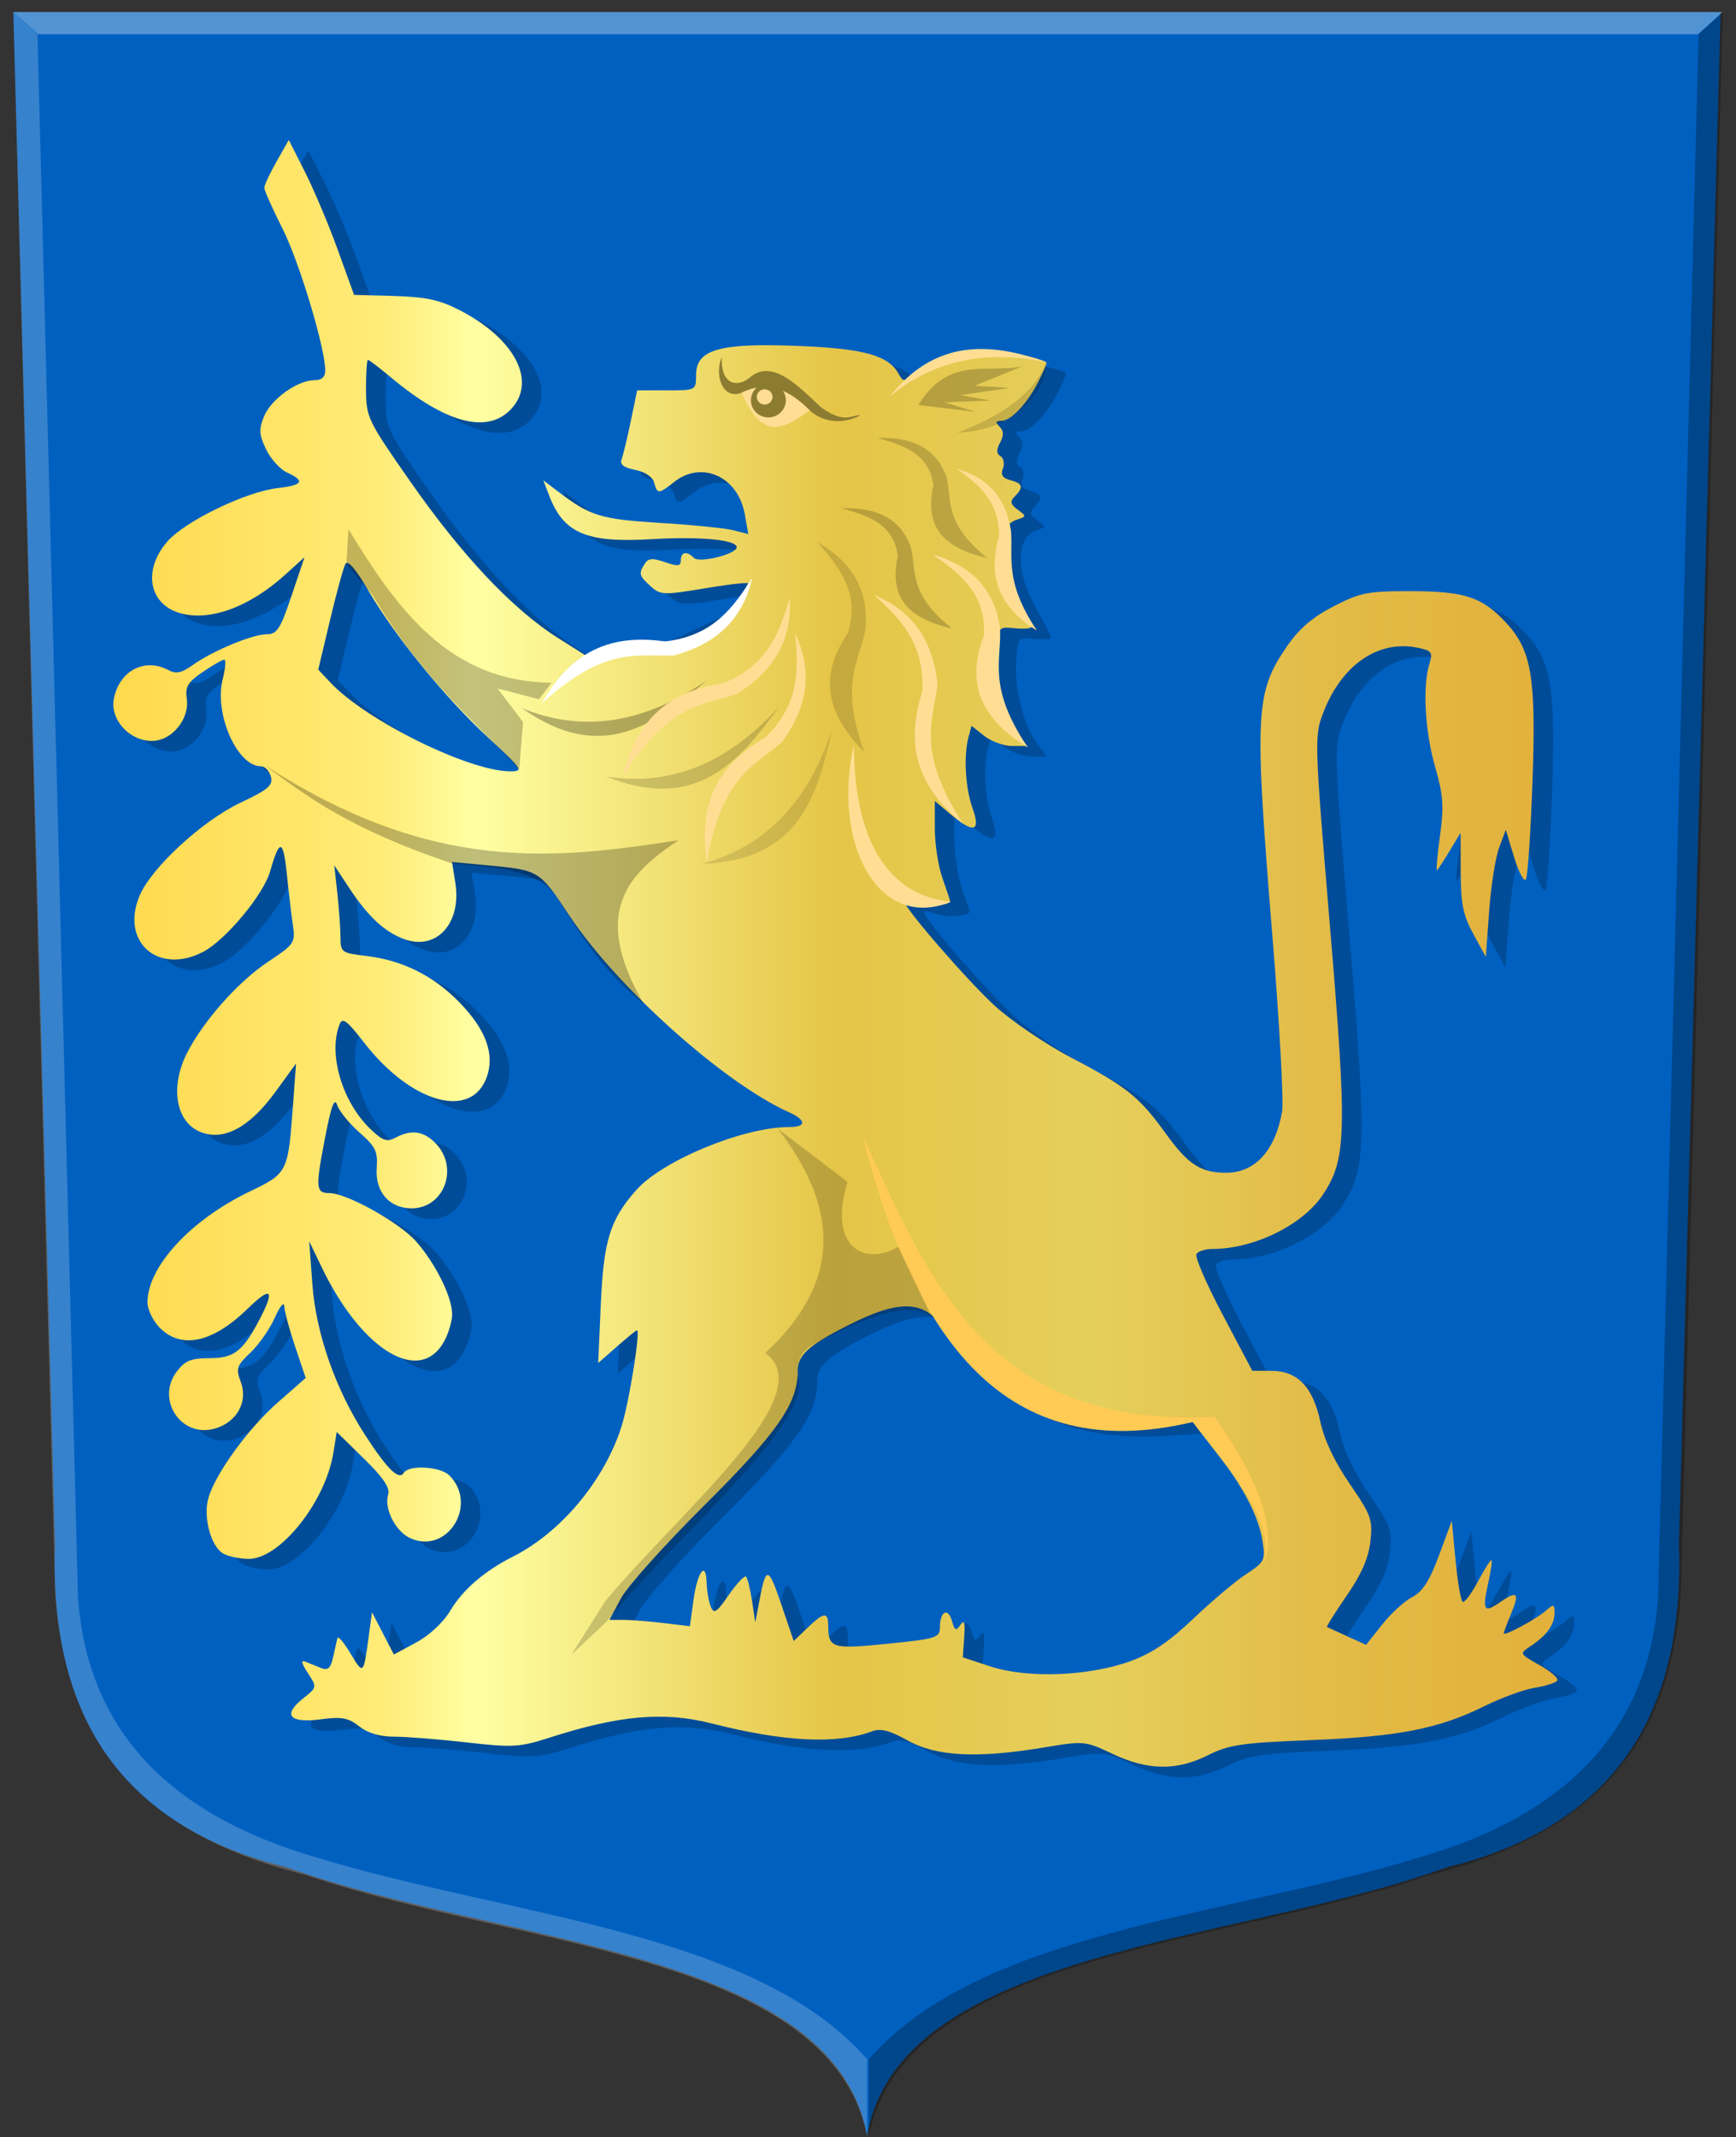 <?xml version="1.0" encoding="UTF-8" standalone="no"?>
<!-- Created with Inkscape (http://www.inkscape.org/) -->

<svg
   xmlns:dc="http://purl.org/dc/elements/1.1/"
   xmlns:cc="http://creativecommons.org/ns#"
   xmlns:rdf="http://www.w3.org/1999/02/22-rdf-syntax-ns#"
   xmlns:svg="http://www.w3.org/2000/svg"
   xmlns="http://www.w3.org/2000/svg"
   xmlns:xlink="http://www.w3.org/1999/xlink"
   xmlns:sodipodi="http://sodipodi.sourceforge.net/DTD/sodipodi-0.dtd"
   xmlns:inkscape="http://www.inkscape.org/namespaces/inkscape"
   width="341.75"
   height="420.625"
   id="svg5437"
   version="1.1"
   inkscape:version="0.48.4 r9939"
   sodipodi:docname="Nieuw document 5">
  <rect width="100%" height="100%" fill="#333333" stroke="none"/>
  <defs
     id="defs5439">
    <linearGradient
       inkscape:collect="always"
       xlink:href="#linearGradient7293-4-5-5-7-0-4"
       id="linearGradient5360"
       x1="231.442"
       y1="520.042"
       x2="515.723"
       y2="520.042"
       gradientUnits="userSpaceOnUse"
       gradientTransform="matrix(-1,0,0,1,681.449,-102.868)" />
    <linearGradient
       id="linearGradient7293-4-5-5-7-0-4">
      <stop
         id="stop24834-8-7-6"
         offset="0"
         style="stop-color:#b58e30;stop-opacity:1;" />
      <stop
         style="stop-color:#b58e30;stop-opacity:1;"
         offset="0"
         id="stop24882-2-6-3" />
      <stop
         style="stop-color:#b58e30;stop-opacity:1;"
         offset="0"
         id="stop24880-7-7-4" />
      <stop
         style="stop-color:#b58e30;stop-opacity:1;"
         offset="0"
         id="stop24878-8-8-9" />
      <stop
         style="stop-color:#b58e30;stop-opacity:1;"
         offset="0"
         id="stop24876-0-3-0" />
      <stop
         style="stop-color:#b68f30;stop-opacity:1;"
         offset="0"
         id="stop24874-2-6-5" />
      <stop
         style="stop-color:#b79030;stop-opacity:1;"
         offset="0"
         id="stop24872-0-4-3" />
      <stop
         style="stop-color:#ba9231;stop-opacity:1;"
         offset="0"
         id="stop24870-8-4-9" />
      <stop
         style="stop-color:#c09633;stop-opacity:1;"
         offset="0"
         id="stop24868-9-1-1" />
      <stop
         style="stop-color:#cb9f36;stop-opacity:1;"
         offset="0"
         id="stop24866-2-9-2" />
      <stop
         style="stop-color:#e2b13c;stop-opacity:1;"
         offset="0"
         id="stop24864-8-5-8" />
      <stop
         style="stop-color:#e2b13c;stop-opacity:1;"
         offset="0"
         id="stop24862-2-5-8" />
      <stop
         style="stop-color:#e2b13c;stop-opacity:1;"
         offset="0"
         id="stop24860-0-7-1" />
      <stop
         style="stop-color:#e2b13c;stop-opacity:1;"
         offset="0"
         id="stop24858-5-4-8" />
      <stop
         style="stop-color:#e2b13c;stop-opacity:1;"
         offset="0"
         id="stop24856-5-7-6" />
      <stop
         style="stop-color:#e2b13c;stop-opacity:1;"
         offset="0"
         id="stop24854-2-3-0" />
      <stop
         style="stop-color:#e2b13c;stop-opacity:1;"
         offset="0.001"
         id="stop24852-7-4-2" />
      <stop
         style="stop-color:#e2b13c;stop-opacity:1;"
         offset="0.001"
         id="stop24850-6-0-4" />
      <stop
         style="stop-color:#e2b13c;stop-opacity:1;"
         offset="0.003"
         id="stop24848-7-8-9" />
      <stop
         style="stop-color:#e2b13c;stop-opacity:1;"
         offset="0.005"
         id="stop24846-8-8-0" />
      <stop
         style="stop-color:#e2b13c;stop-opacity:1;"
         offset="0.01"
         id="stop24844-7-1-2" />
      <stop
         style="stop-color:#e2b23d;stop-opacity:1;"
         offset="0.02"
         id="stop24842-8-5-2" />
      <stop
         style="stop-color:#e2b33e;stop-opacity:1;"
         offset="0.04"
         id="stop24840-1-2-1" />
      <stop
         style="stop-color:#e2b641;stop-opacity:1;"
         offset="0.08"
         id="stop24838-6-3-5" />
      <stop
         id="stop24830-0-2-4"
         offset="0.161"
         style="stop-color:#e3bb47;stop-opacity:1;" />
      <stop
         id="stop8194-1-0-7-9-4-4"
         offset="0.321"
         style="stop-color:#e5cf5c;stop-opacity:1;" />
      <stop
         style="stop-color:#e5c547;stop-opacity:1;"
         offset="0.5"
         id="stop7301-0-2-2-5-6-4" />
      <stop
         id="stop24826-8-6-2"
         offset="0.625"
         style="stop-color:#f2e275;stop-opacity:1;" />
      <stop
         id="stop7303-5-9-4-9-6-5"
         offset="0.75"
         style="stop-color:#ffffa3;stop-opacity:1;" />
      <stop
         style="stop-color:#fff58d;stop-opacity:1;"
         offset="0.781"
         id="stop24832-0-2-0" />
      <stop
         style="stop-color:#ffec78;stop-opacity:1;"
         offset="0.812"
         id="stop24828-0-9-4" />
      <stop
         style="stop-color:#ffd94d;stop-opacity:1;"
         offset="1"
         id="stop7526-6-9-6-0-0-2" />
    </linearGradient>
  </defs>
  <sodipodi:namedview
     id="base"
     pagecolor="#ffffff"
     bordercolor="#666666"
     borderopacity="1.0"
     inkscape:pageopacity="0.0"
     inkscape:pageshadow="2"
     inkscape:zoom="0.35"
     inkscape:cx="231.59375"
     inkscape:cy="117.79407"
     inkscape:document-units="px"
     inkscape:current-layer="layer1"
     showgrid="false"
     fit-margin-top="0"
     fit-margin-left="0"
     fit-margin-right="0"
     fit-margin-bottom="0"
     inkscape:window-width="1600"
     inkscape:window-height="837"
     inkscape:window-x="-8"
     inkscape:window-y="-8"
     inkscape:window-maximized="1" />
  <g
     inkscape:label="Laag 1"
     inkscape:groupmode="layer"
     id="layer1"
     transform="translate(-143.406,-229.531)">
    <path
       inkscape:connector-curvature="0"
       style="fill:#0060c0;fill-opacity:1;stroke:#000000;stroke-width:2.032px;stroke-linecap:butt;stroke-linejoin:miter;stroke-opacity:0"
       d="m 314.086,231.908 -168.054,0 8.216,301.632 c -1.286,35.756 14.987,55.961 45.561,63.502 42.109,15.2 107.819,16.067 114.277,52.918 l 0,-418.052 z"
       id="path13713-9"
       sodipodi:nodetypes="cccccc" />
    <path
       inkscape:connector-curvature="0"
       style="fill:#0060c0;fill-opacity:1;stroke:#000000;stroke-width:2.032px;stroke-linecap:butt;stroke-linejoin:miter;stroke-opacity:0"
       d="m 314.086,231.908 168.054,0 -8.216,301.632 c 1.286,35.756 -14.987,55.961 -45.561,63.502 -42.109,15.2 -107.819,16.067 -114.277,52.918 -9.68,-138.416 -23.693,-276.414 0,-418.052 z"
       id="path13713-4-5"
       sodipodi:nodetypes="cccccc" />
    <path
       style="fill:#000000;fill-opacity:0.208"
       d="m 366.293,576.836 c -5.407,-2.554 -5.635,-2.575 -13.5,-1.266 -13.132,2.187 -21.207,1.777 -26.823,-1.362 -3.518,-1.966 -5.353,-2.449 -6.975,-1.836 -6.942,2.625 -17.267,2.126 -31.661,-1.532 -9.389,-2.386 -18.191,-1.611 -31.924,2.81 -5.851,1.883 -7.21,1.961 -16.286,0.929 -5.446,-0.619 -11.85,-1.126 -14.232,-1.126 -2.843,0 -5.219,-0.7 -6.923,-2.04 -2.145,-1.687 -3.443,-1.927 -7.507,-1.388 -6.186,0.821 -7.644,-0.821 -3.595,-4.05 2.823,-2.251 2.825,-2.263 1.003,-5.044 -1.274,-1.944 -1.411,-2.619 -0.452,-2.229 0.756,0.307 2.143,0.868 3.083,1.246 1.31,0.527 1.855,0.024 2.337,-2.154 0.346,-1.563 0.727,-3.252 0.846,-3.755 0.119,-0.503 1.269,0.847 2.555,3 2.546,4.262 2.581,4.232 3.574,-3.086 l 0.679,-5 2.15,4.162 2.15,4.162 4.392,-2.362 c 2.594,-1.395 5.346,-3.963 6.724,-6.273 2.482,-4.161 6.676,-7.773 12.384,-10.664 9.479,-4.801 18.011,-15.062 21.34,-25.663 1.498,-4.772 3.751,-18.861 3.016,-18.861 -0.158,0 -1.938,1.45 -3.956,3.222 l -3.669,3.222 0.504,-11.472 c 0.555,-12.618 1.8,-16.665 6.926,-22.502 5.158,-5.874 21.106,-12.469 30.153,-12.469 3.463,0 3.434,-1.341 -0.064,-2.924 -12.958,-5.865 -33.885,-24.634 -43.286,-38.824 -5.843,-8.82 -5.828,-8.81 -16.239,-9.784 l -6.775,-0.633 0.651,4.071 c 1.282,8.015 -3.756,13.502 -10.167,11.072 -3.832,-1.452 -7.027,-4.435 -10.687,-9.979 l -2.972,-4.5 0.604,5.5 c 0.332,3.025 0.608,6.9 0.612,8.611 0.008,2.986 0.21,3.135 5.008,3.703 7.208,0.854 13.294,3.883 18.44,9.177 5.162,5.311 6.94,10.122 5.388,14.576 -3.006,8.623 -14.903,5.311 -24.232,-6.746 -3.324,-4.296 -4.212,-4.957 -4.769,-3.55 -2.303,5.81 0.482,15.275 6.07,20.629 2.415,2.313 3.242,2.597 4.937,1.69 3.146,-1.684 5.616,-1.305 7.993,1.225 4.52,4.811 1.525,12.686 -4.826,12.686 -4.388,0 -7.207,-3.252 -6.87,-7.925 0.236,-3.263 -0.228,-4.222 -3.381,-6.99 -2.01,-1.764 -3.988,-4.193 -4.396,-5.397 -0.55,-1.624 -1.187,0.127 -2.467,6.788 -1.833,9.535 -1.746,10.523 0.922,10.524 3.416,0.002 13.806,5.796 17.082,9.527 3.824,4.356 7.055,10.861 7.087,14.271 0.012,1.265 -0.636,3.573 -1.441,5.129 -4.679,9.048 -16.221,2.275 -24.163,-14.179 l -2.534,-5.249 0.613,8.369 c 0.715,9.757 4.559,20.754 10.406,29.776 4.373,6.747 6.649,8.96 7.611,7.404 0.993,-1.606 7.19,-1.246 8.957,0.521 5.759,5.759 -0.415,15.671 -7.695,12.354 -2.922,-1.331 -5.203,-5.845 -4.346,-8.6 0.405,-1.3 -0.968,-3.327 -4.783,-7.063 l -5.351,-5.239 -0.651,4.072 c -1.547,9.672 -10.504,20.907 -16.67,20.907 -1.685,0 -3.914,-0.455 -4.953,-1.012 -2.467,-1.321 -4.066,-7.193 -2.985,-10.964 1.383,-4.822 7.841,-13.713 13.683,-18.838 l 5.474,-4.802 -2.075,-6.161 c -1.141,-3.388 -2.107,-6.962 -2.146,-7.942 -0.039,-0.98 -0.881,0.038 -1.871,2.262 -0.99,2.224 -3.149,5.316 -4.797,6.871 -2.707,2.555 -2.89,3.109 -1.895,5.744 1.477,3.913 -0.764,7.949 -5.106,9.194 -6.616,1.897 -11.67,-5.67 -7.496,-11.224 1.624,-2.161 2.788,-2.632 6.523,-2.64 4.876,-0.011 6.591,-1.406 10.07,-8.19 2.757,-5.375 1.85,-5.92 -2.609,-1.566 -6.865,6.704 -13.042,8.065 -17.295,3.812 -1.35,-1.35 -2.455,-3.618 -2.455,-5.04 0,-6.987 8.498,-16.219 20.04,-21.773 7.602,-3.658 7.631,-3.715 8.624,-17.233 l 0.588,-8 -4.019,5.524 c -5.101,7.012 -10.103,9.736 -14.68,7.996 -4.964,-1.887 -6.197,-8.883 -2.754,-15.614 3.249,-6.35 10.084,-14.045 15.913,-17.915 5.245,-3.483 5.424,-3.749 4.907,-7.303 -0.295,-2.029 -0.829,-6.542 -1.186,-10.03 -0.703,-6.858 -1.439,-6.971 -3.276,-0.504 -1.307,4.602 -8.797,13.59 -13.237,15.887 -8.83,4.566 -16.263,-1.998 -12.489,-11.03 2.313,-5.535 12.339,-14.786 19.893,-18.355 5.455,-2.577 6.424,-3.407 5.977,-5.117 -0.293,-1.122 -1.177,-2.04 -1.962,-2.04 -4.692,0 -9.246,-10.382 -7.526,-17.159 0.536,-2.113 0.677,-3.841 0.313,-3.841 -0.364,0 -2.268,1.092 -4.231,2.426 -2.962,2.013 -3.499,2.909 -3.153,5.265 0.589,4.01 -2.961,8.309 -6.859,8.309 -4.48,0 -8.282,-4.221 -7.491,-8.316 1.06,-5.491 6.055,-8.121 10.701,-5.634 1.529,0.818 2.59,0.601 4.819,-0.986 3.94,-2.806 11.774,-6.063 14.581,-6.063 2.007,0 2.677,-1.042 4.875,-7.578 l 2.548,-7.578 -3.898,3.521 c -6.951,6.28 -14.692,9.115 -20.505,7.51 -6.273,-1.732 -7.501,-8.54 -2.556,-14.172 3.499,-3.985 15.477,-9.772 21.672,-10.471 4.969,-0.56 5.485,-1.405 1.865,-3.054 -1.379,-0.628 -3.247,-2.693 -4.151,-4.589 -1.389,-2.914 -1.447,-3.92 -0.375,-6.509 1.399,-3.377 6.578,-7.081 9.901,-7.081 1.417,0 2.132,-0.628 2.132,-1.872 0,-4.437 -5.085,-21.347 -8.397,-27.923 -1.982,-3.935 -3.603,-7.571 -3.603,-8.078 0,-0.508 1.086,-2.834 2.412,-5.17 l 2.412,-4.247 3.208,6.356 c 1.765,3.496 4.655,10.356 6.422,15.246 l 3.214,8.891 7.915,0.225 c 6.263,0.178 8.959,0.764 12.915,2.81 10.628,5.495 15.055,13.683 10.352,19.148 -4.588,5.332 -12.855,3.304 -23.799,-5.84 -2.333,-1.949 -4.425,-3.545 -4.648,-3.545 -0.223,0 -0.392,2.587 -0.377,5.75 0.028,5.589 0.274,6.101 8.75,18.24 10.187,14.59 20.164,25.148 29.076,30.771 l 6.355,4.01 15.145,-7.038 c 8.33,-3.871 15.477,-7.323 15.882,-7.672 0.405,-0.349 -3.283,0.037 -8.196,0.857 -8.472,1.414 -9.038,1.395 -10.987,-0.368 -2.297,-2.079 -2.396,-2.461 -1.146,-4.434 0.693,-1.094 1.531,-1.157 3.985,-0.302 2.545,0.887 3.107,0.821 3.107,-0.365 0,-1.67 1.164,-1.884 2.575,-0.473 1.081,1.081 8.425,-0.747 8.425,-2.098 0,-1.472 -7.264,-2.156 -16.84,-1.584 -12.778,0.762 -17.263,-1.174 -20.119,-8.686 l -1.098,-2.889 3.279,2.485 c 5.97,4.524 8.155,5.175 19.779,5.887 6.325,0.388 12.8,1.04 14.388,1.45 l 2.888,0.745 -0.684,-3.893 c -1.296,-7.377 -8.432,-10.667 -13.865,-6.393 -3.121,2.455 -3.372,2.465 -3.977,0.152 -0.291,-1.114 -1.771,-2.106 -3.725,-2.497 -2.29,-0.458 -3.077,-1.077 -2.682,-2.108 0.308,-0.803 1.122,-4.179 1.808,-7.503 l 1.248,-6.044 5.8,0 c 5.799,0 5.8,-3.6e-4 5.8,-3.051 0,-4.999 4.636,-6.316 20.06,-5.699 12.98,0.519 17.775,1.845 19.809,5.48 0.909,1.625 1.08,1.627 2.836,0.038 2.928,-2.649 8.845,-4.767 13.32,-4.767 4.046,0 12.975,1.836 12.975,2.668 0,0.237 -0.728,1.871 -1.617,3.631 -2.163,4.281 -5.386,7.7 -7.257,7.7 -1.152,0 -1.243,0.282 -0.372,1.153 0.828,0.828 0.856,1.709 0.097,3.127 -0.758,1.417 -0.736,2.172 0.081,2.677 0.625,0.387 0.838,1.481 0.473,2.432 -0.475,1.239 -0.059,1.888 1.466,2.287 2.441,0.638 2.65,1.396 0.88,3.191 -1.002,1.016 -0.889,1.534 0.569,2.611 1.747,1.29 1.741,1.368 -0.142,1.966 -4.091,1.298 -4.17,8.134 -0.177,15.21 1.65,2.924 3,5.581 3,5.906 0,0.325 -1.462,0.444 -3.25,0.265 -3.19,-0.319 -3.256,-0.242 -3.567,4.128 -0.395,5.537 1.302,12.513 3.945,16.226 l 2.009,2.821 -2.933,0 c -1.613,0 -4.068,-0.893 -5.456,-1.984 l -2.522,-1.984 -0.599,2.234 c -0.986,3.678 -0.625,9.992 0.8,13.984 1.659,4.65 0.245,5.027 -4.349,1.161 l -3.077,-2.589 0,5.463 c 0,3.005 0.675,7.376 1.5,9.715 0.825,2.338 1.5,4.367 1.5,4.509 0,0.893 -4.616,1.207 -6.607,0.45 -1.316,-0.5 -2.393,-0.66 -2.393,-0.356 0,1.27 12.247,15.408 17.713,20.448 3.254,3 10.042,7.615 15.109,10.272 11.005,5.77 13.44,7.726 18.678,15.003 4.351,6.044 6.86,7.673 11.825,7.673 5.696,0 9.661,-4.313 11.033,-12 0.343,-1.925 -0.493,-17.225 -1.858,-34 -3.643,-44.758 -3.458,-48.477 2.869,-57.682 2.357,-3.429 4.996,-5.683 9.151,-7.818 5.304,-2.725 6.715,-2.998 15.41,-2.976 10.423,0.026 13.861,1.18 18.538,6.224 5.013,5.406 5.903,10.723 5.196,31.041 -0.351,10.101 -0.94,18.851 -1.307,19.445 -0.367,0.594 -1.407,-1.353 -2.312,-4.327 l -1.644,-5.407 -1.311,3.5 c -0.721,1.925 -1.606,7.55 -1.966,12.5 l -0.655,9 -2.46,-4.5 c -2.003,-3.663 -2.465,-5.933 -2.484,-12.208 l -0.023,-7.708 -2.093,3.467 c -1.151,1.907 -2.287,3.662 -2.525,3.899 -0.238,0.238 0.01,-2.745 0.544,-6.628 0.824,-5.963 0.679,-8.091 -0.933,-13.691 -2.002,-6.956 -2.506,-15.824 -1.149,-20.241 0.729,-2.373 0.51,-2.669 -2.407,-3.252 -7.712,-1.542 -14.896,3.449 -18.483,12.842 -1.753,4.589 -1.725,5.484 1.319,41.855 3.411,40.762 3.282,45.909 -1.329,52.909 -3.962,6.015 -13.583,10.756 -21.829,10.756 -1.374,0 -2.776,0.45 -3.117,1.001 -0.34,0.55 1.996,5.945 5.191,11.988 l 5.809,10.988 3.796,0.012 c 5.133,0.016 8.151,3.186 9.616,10.099 0.736,3.476 2.796,7.815 5.753,12.122 4.242,6.179 4.564,7.076 4.081,11.368 -0.368,3.265 -1.766,6.458 -4.673,10.67 -2.281,3.306 -4.018,6.079 -3.86,6.162 0.159,0.083 1.952,0.907 3.986,1.831 l 3.698,1.68 3.159,-3.989 c 1.738,-2.194 4.403,-4.632 5.923,-5.418 2.046,-1.058 3.417,-3.193 5.279,-8.22 l 2.515,-6.791 0.732,7.764 c 0.403,4.27 1.034,7.951 1.403,8.179 0.369,0.228 1.732,-1.587 3.03,-4.033 1.298,-2.446 2.492,-4.314 2.654,-4.152 0.162,0.162 -0.145,2.255 -0.683,4.65 -1.166,5.191 -0.784,5.818 2.249,3.693 3.467,-2.429 4.017,-1.957 2.356,2.02 -0.832,1.992 -1.514,3.804 -1.514,4.026 0,0.651 6.34,-2.748 8.25,-4.423 1.593,-1.397 1.75,-1.359 1.75,0.429 0,2.272 -1.567,4.436 -4.728,6.528 -2.222,1.471 -2.218,1.48 1.764,3.718 2.196,1.234 3.771,2.602 3.5,3.04 -0.271,0.438 -2.25,1.078 -4.398,1.421 -2.148,0.344 -6.63,1.976 -9.96,3.629 -8.974,4.452 -16.935,6.009 -34.178,6.681 -13.572,0.529 -16.087,0.898 -20.217,2.967 -6.195,3.103 -11.836,3.026 -18.783,-0.255 z m 3.394,-18.21 c 4.295,-1.546 7.686,-3.829 12.5,-8.413 3.633,-3.46 8.32,-7.409 10.415,-8.775 3.572,-2.329 3.773,-2.724 3.224,-6.326 -0.769,-5.043 -3.784,-10.846 -9.276,-17.852 l -4.463,-5.694 -8.146,0.541 c -19.423,1.29 -31.414,-4.149 -40.414,-18.331 -3.984,-6.277 -8.822,-6.61 -19.261,-1.325 -7.918,4.009 -9.972,5.879 -9.972,9.082 0,6.342 -4.009,12.093 -18.42,26.421 -7.744,7.7 -15.106,15.912 -16.36,18.25 l -2.28,4.25 2.78,0.009 c 1.529,0.005 5.092,0.287 7.919,0.626 l 5.139,0.617 0.705,-5.125 c 0.774,-5.63 2.476,-7.89 2.588,-3.436 0.039,1.545 0.397,3.64 0.797,4.656 0.626,1.59 1.122,1.276 3.578,-2.268 1.568,-2.263 3.093,-3.873 3.388,-3.578 0.295,0.295 0.825,2.441 1.178,4.768 l 0.642,4.231 0.751,-4 c 1.347,-7.176 1.779,-7.143 4.322,0.331 l 2.494,7.331 2.694,-2.581 c 3.305,-3.166 4.08,-3.229 4.1,-0.331 0.029,4.34 0.798,4.566 11.735,3.449 9.678,-0.989 10.25,-1.174 10.25,-3.314 0,-3.103 1.633,-3.872 2.386,-1.124 0.516,1.882 0.777,2 1.641,0.739 0.768,-1.122 0.958,-0.506 0.75,2.442 l -0.277,3.942 5.5,1.805 c 7.203,2.364 19.244,1.917 27.394,-1.017 z M 243.398,376.844 c -8.51,-7.879 -18.308,-19.898 -23.607,-28.959 -2.531,-4.328 -4.081,-6.118 -4.544,-5.25 -0.387,0.725 -1.746,5.697 -3.02,11.049 l -2.318,9.731 2.4,2.555 c 7.003,7.454 27.196,17.432 35.356,17.47 2.728,0.013 2.514,-0.318 -4.267,-6.596 z"
       id="path26704"
       inkscape:connector-curvature="0" />
    <path
       style="fill:url(#linearGradient5360);fill-opacity:1"
       d="m 362.439,574.748 c -5.407,-2.554 -5.635,-2.575 -13.5,-1.266 -13.132,2.187 -21.207,1.777 -26.823,-1.362 -3.518,-1.966 -5.353,-2.449 -6.975,-1.836 -6.942,2.625 -17.267,2.126 -31.661,-1.532 -9.389,-2.386 -18.191,-1.611 -31.924,2.81 -5.851,1.883 -7.21,1.961 -16.286,0.929 -5.446,-0.619 -11.85,-1.126 -14.232,-1.126 -2.843,0 -5.219,-0.7 -6.923,-2.04 -2.145,-1.687 -3.443,-1.927 -7.507,-1.388 -6.186,0.821 -7.644,-0.821 -3.595,-4.05 2.823,-2.251 2.825,-2.263 1.003,-5.044 -1.274,-1.944 -1.411,-2.619 -0.452,-2.229 0.756,0.307 2.143,0.868 3.083,1.246 1.31,0.527 1.855,0.024 2.337,-2.154 0.346,-1.563 0.727,-3.252 0.846,-3.755 0.119,-0.503 1.269,0.847 2.555,3 2.546,4.262 2.581,4.232 3.574,-3.086 l 0.679,-5 2.15,4.162 2.15,4.162 4.392,-2.362 c 2.594,-1.395 5.346,-3.963 6.724,-6.273 2.482,-4.161 6.676,-7.773 12.384,-10.664 9.479,-4.801 18.011,-15.062 21.34,-25.663 1.498,-4.772 3.751,-18.861 3.016,-18.861 -0.158,0 -1.938,1.45 -3.956,3.222 l -3.669,3.222 0.504,-11.472 c 0.555,-12.618 1.8,-16.665 6.926,-22.502 5.158,-5.874 21.106,-12.469 30.153,-12.469 3.463,0 3.434,-1.341 -0.064,-2.924 -12.958,-5.865 -33.885,-24.634 -43.286,-38.824 -5.843,-8.82 -5.828,-8.81 -16.239,-9.784 l -6.775,-0.633 0.651,4.071 c 1.282,8.015 -3.756,13.502 -10.167,11.072 -3.832,-1.452 -7.027,-4.435 -10.687,-9.979 l -2.972,-4.5 0.604,5.5 c 0.332,3.025 0.608,6.9 0.612,8.611 0.008,2.986 0.21,3.135 5.008,3.703 7.208,0.854 13.294,3.883 18.44,9.177 5.162,5.311 6.94,10.122 5.388,14.576 -3.006,8.623 -14.903,5.311 -24.232,-6.746 -3.324,-4.296 -4.212,-4.957 -4.769,-3.55 -2.303,5.81 0.482,15.275 6.07,20.629 2.415,2.313 3.242,2.597 4.937,1.69 3.146,-1.684 5.616,-1.305 7.993,1.225 4.52,4.811 1.525,12.686 -4.826,12.686 -4.388,0 -7.207,-3.252 -6.87,-7.925 0.236,-3.263 -0.228,-4.222 -3.381,-6.99 -2.01,-1.764 -3.988,-4.193 -4.396,-5.397 -0.55,-1.624 -1.187,0.127 -2.467,6.788 -1.833,9.535 -1.746,10.523 0.922,10.524 3.416,0.002 13.806,5.796 17.082,9.527 3.824,4.356 7.055,10.861 7.087,14.271 0.012,1.265 -0.636,3.573 -1.441,5.129 -4.679,9.048 -16.221,2.275 -24.163,-14.179 l -2.534,-5.249 0.613,8.369 c 0.715,9.757 4.559,20.754 10.406,29.776 4.373,6.747 6.649,8.96 7.611,7.404 0.993,-1.606 7.19,-1.246 8.957,0.521 5.759,5.759 -0.415,15.671 -7.695,12.354 -2.922,-1.331 -5.203,-5.845 -4.346,-8.6 0.405,-1.3 -0.968,-3.327 -4.783,-7.063 l -5.351,-5.239 -0.651,4.072 c -1.547,9.672 -10.504,20.907 -16.67,20.907 -1.685,0 -3.914,-0.455 -4.953,-1.012 -2.467,-1.321 -4.066,-7.193 -2.985,-10.964 1.383,-4.822 7.841,-13.713 13.683,-18.838 l 5.474,-4.802 -2.075,-6.161 c -1.141,-3.388 -2.107,-6.962 -2.146,-7.942 -0.039,-0.98 -0.881,0.038 -1.871,2.262 -0.99,2.224 -3.149,5.316 -4.797,6.871 -2.707,2.555 -2.89,3.109 -1.895,5.744 1.477,3.913 -0.764,7.949 -5.106,9.194 -6.616,1.897 -11.67,-5.67 -7.496,-11.224 1.624,-2.161 2.788,-2.632 6.523,-2.64 4.876,-0.011 6.591,-1.406 10.07,-8.19 2.757,-5.375 1.85,-5.92 -2.609,-1.566 -6.865,6.704 -13.042,8.065 -17.295,3.812 -1.35,-1.35 -2.455,-3.618 -2.455,-5.04 0,-6.987 8.498,-16.219 20.04,-21.773 7.602,-3.658 7.631,-3.715 8.624,-17.233 l 0.588,-8 -4.019,5.524 c -5.101,7.012 -10.103,9.736 -14.68,7.996 -4.964,-1.887 -6.197,-8.883 -2.754,-15.614 3.249,-6.35 10.084,-14.045 15.913,-17.915 5.245,-3.483 5.424,-3.749 4.907,-7.303 -0.295,-2.029 -0.829,-6.542 -1.186,-10.03 -0.703,-6.858 -1.439,-6.971 -3.276,-0.504 -1.307,4.602 -8.797,13.59 -13.237,15.887 -8.83,4.566 -16.263,-1.998 -12.489,-11.03 2.313,-5.535 12.339,-14.786 19.893,-18.355 5.455,-2.577 6.424,-3.407 5.977,-5.117 -0.293,-1.122 -1.177,-2.04 -1.962,-2.04 -4.692,0 -9.246,-10.382 -7.526,-17.159 0.536,-2.113 0.677,-3.841 0.313,-3.841 -0.364,0 -2.268,1.092 -4.231,2.426 -2.962,2.013 -3.499,2.909 -3.153,5.265 0.589,4.01 -2.961,8.309 -6.859,8.309 -4.48,0 -8.282,-4.221 -7.491,-8.316 1.06,-5.491 6.055,-8.121 10.701,-5.634 1.529,0.818 2.59,0.601 4.819,-0.986 3.94,-2.806 11.774,-6.063 14.581,-6.063 2.007,0 2.677,-1.042 4.875,-7.578 l 2.548,-7.578 -3.898,3.521 c -6.951,6.28 -14.692,9.115 -20.505,7.51 -6.273,-1.732 -7.501,-8.54 -2.556,-14.172 3.499,-3.985 15.477,-9.772 21.672,-10.471 4.969,-0.56 5.485,-1.405 1.865,-3.054 -1.379,-0.628 -3.247,-2.693 -4.151,-4.589 -1.389,-2.914 -1.447,-3.92 -0.375,-6.509 1.399,-3.377 6.578,-7.081 9.901,-7.081 1.417,0 2.132,-0.628 2.132,-1.872 0,-4.437 -5.085,-21.347 -8.397,-27.923 -1.982,-3.935 -3.603,-7.571 -3.603,-8.078 0,-0.508 1.086,-2.834 2.412,-5.17 l 2.412,-4.247 3.208,6.356 c 1.765,3.496 4.655,10.356 6.422,15.246 l 3.214,8.891 7.915,0.225 c 6.263,0.178 8.959,0.764 12.915,2.81 10.628,5.495 15.055,13.683 10.352,19.148 -4.588,5.332 -12.855,3.304 -23.799,-5.84 -2.333,-1.949 -4.425,-3.545 -4.648,-3.545 -0.223,0 -0.392,2.587 -0.377,5.75 0.028,5.589 0.274,6.101 8.75,18.24 10.187,14.59 20.164,25.148 29.076,30.771 l 6.355,4.01 c 3.096,-3.729 10.021,-3.482 16.895,-3.288 9.182,0.259 13.727,-11.073 14.132,-11.422 0.405,-0.349 -3.283,0.037 -8.196,0.857 -8.472,1.414 -9.038,1.395 -10.987,-0.368 -2.297,-2.079 -2.396,-2.461 -1.146,-4.434 0.693,-1.094 1.531,-1.157 3.985,-0.302 2.545,0.887 3.107,0.821 3.107,-0.365 0,-1.67 1.164,-1.884 2.575,-0.473 1.081,1.081 8.425,-0.747 8.425,-2.098 0,-1.472 -7.264,-2.156 -16.84,-1.584 -12.778,0.762 -17.263,-1.174 -20.119,-8.686 l -1.098,-2.889 3.279,2.485 c 5.97,4.524 8.155,5.175 19.779,5.887 6.325,0.388 12.8,1.04 14.388,1.45 l 2.888,0.745 -0.684,-3.893 c -1.296,-7.377 -8.432,-10.667 -13.865,-6.393 -3.121,2.455 -3.372,2.465 -3.977,0.152 -0.291,-1.114 -1.771,-2.106 -3.725,-2.497 -2.29,-0.458 -3.077,-1.077 -2.682,-2.108 0.308,-0.803 1.122,-4.179 1.808,-7.503 l 1.248,-6.044 5.8,0 c 5.799,0 5.8,-3.6e-4 5.8,-3.051 0,-4.999 4.636,-6.316 20.06,-5.699 12.98,0.519 17.775,1.845 19.809,5.48 0.909,1.625 1.08,1.627 2.836,0.038 2.928,-2.649 8.845,-4.767 13.32,-4.767 4.046,0 12.975,1.836 12.975,2.668 0,0.237 -0.728,1.871 -1.617,3.631 -2.163,4.281 -5.386,7.7 -7.257,7.7 -1.152,0 -1.243,0.282 -0.372,1.153 0.828,0.828 0.856,1.709 0.097,3.127 -0.758,1.417 -0.736,2.172 0.081,2.677 0.625,0.387 0.838,1.481 0.473,2.432 -0.475,1.239 -0.059,1.888 1.466,2.287 2.441,0.638 2.65,1.396 0.88,3.191 -1.002,1.016 -0.889,1.534 0.569,2.611 1.747,1.29 1.741,1.368 -0.142,1.966 -4.091,1.298 -4.17,8.134 -0.177,15.21 1.65,2.924 3,5.581 3,5.906 0,0.325 -1.462,0.444 -3.25,0.265 -3.19,-0.319 -3.256,-0.242 -3.567,4.128 -0.395,5.537 1.302,12.513 3.945,16.226 l 2.009,2.821 -2.933,0 c -1.613,0 -4.068,-0.893 -5.456,-1.984 l -2.522,-1.984 -0.599,2.234 c -0.986,3.678 -0.625,9.992 0.8,13.984 1.659,4.65 0.245,5.027 -4.349,1.161 l -3.077,-2.589 0,5.463 c 0,3.005 0.675,7.376 1.5,9.715 0.825,2.338 1.5,4.367 1.5,4.509 0,0.893 -4.616,1.207 -6.607,0.45 -1.316,-0.5 -2.393,-0.66 -2.393,-0.356 0,1.27 12.247,15.408 17.713,20.448 3.254,3 10.042,7.615 15.109,10.272 11.005,5.77 13.44,7.726 18.678,15.003 4.351,6.044 6.86,7.673 11.825,7.673 5.696,0 9.661,-4.313 11.033,-12 0.343,-1.925 -0.493,-17.225 -1.858,-34 -3.643,-44.758 -3.458,-48.477 2.869,-57.682 2.357,-3.429 4.996,-5.683 9.151,-7.818 5.304,-2.725 6.715,-2.998 15.41,-2.976 10.423,0.026 13.861,1.18 18.538,6.224 5.013,5.406 5.903,10.723 5.196,31.041 -0.351,10.101 -0.94,18.851 -1.307,19.445 -0.367,0.594 -1.407,-1.353 -2.312,-4.327 l -1.644,-5.407 -1.311,3.5 c -0.721,1.925 -1.606,7.55 -1.966,12.5 l -0.655,9 -2.46,-4.5 c -2.003,-3.663 -2.465,-5.933 -2.484,-12.208 l -0.023,-7.708 -2.093,3.467 c -1.151,1.907 -2.287,3.662 -2.525,3.899 -0.238,0.238 0.01,-2.745 0.544,-6.628 0.824,-5.963 0.679,-8.091 -0.933,-13.691 -2.002,-6.956 -2.506,-15.824 -1.149,-20.241 0.729,-2.373 0.51,-2.669 -2.407,-3.252 -7.712,-1.542 -14.896,3.449 -18.483,12.842 -1.753,4.589 -1.725,5.484 1.319,41.855 3.411,40.762 3.282,45.909 -1.329,52.909 -3.962,6.015 -13.583,10.756 -21.829,10.756 -1.374,0 -2.776,0.45 -3.117,1.001 -0.34,0.55 1.996,5.945 5.191,11.988 l 5.809,10.988 3.796,0.012 c 5.133,0.016 8.151,3.186 9.616,10.099 0.736,3.476 2.796,7.815 5.753,12.122 4.242,6.179 4.564,7.076 4.081,11.368 -0.368,3.265 -1.766,6.458 -4.673,10.67 -2.281,3.306 -4.018,6.079 -3.86,6.162 0.159,0.083 1.952,0.907 3.986,1.831 l 3.698,1.68 3.159,-3.989 c 1.738,-2.194 4.403,-4.632 5.923,-5.418 2.046,-1.058 3.417,-3.193 5.279,-8.22 l 2.515,-6.791 0.732,7.764 c 0.403,4.27 1.034,7.951 1.403,8.179 0.369,0.228 1.732,-1.587 3.03,-4.033 1.298,-2.446 2.492,-4.314 2.654,-4.152 0.162,0.162 -0.145,2.255 -0.683,4.65 -1.166,5.191 -0.784,5.818 2.249,3.693 3.467,-2.429 4.017,-1.957 2.356,2.02 -0.832,1.992 -1.514,3.804 -1.514,4.026 0,0.651 6.34,-2.748 8.25,-4.423 1.593,-1.397 1.75,-1.359 1.75,0.429 0,2.272 -1.567,4.436 -4.728,6.528 -2.222,1.471 -2.218,1.48 1.764,3.718 2.196,1.234 3.771,2.602 3.5,3.04 -0.271,0.438 -2.25,1.078 -4.398,1.421 -2.148,0.344 -6.63,1.976 -9.96,3.629 -8.974,4.452 -16.935,6.009 -34.178,6.681 -13.572,0.529 -16.087,0.898 -20.217,2.967 -6.195,3.103 -11.836,3.026 -18.783,-0.255 z m 3.394,-18.21 c 4.295,-1.546 7.686,-3.829 12.5,-8.413 3.633,-3.46 8.32,-7.409 10.415,-8.775 3.572,-2.329 3.773,-2.724 3.224,-6.326 -0.769,-5.043 -3.784,-10.846 -9.276,-17.852 l -4.463,-5.694 -8.146,0.541 c -19.423,1.29 -31.414,-4.149 -40.414,-18.331 -3.984,-6.277 -8.822,-6.61 -19.261,-1.325 -7.918,4.009 -9.972,5.879 -9.972,9.082 0,6.342 -4.009,12.093 -18.42,26.421 -7.744,7.7 -15.106,15.912 -16.36,18.25 l -2.28,4.25 2.78,0.009 c 1.529,0.005 5.092,0.287 7.919,0.626 l 5.139,0.617 0.705,-5.125 c 0.774,-5.63 2.476,-7.89 2.588,-3.436 0.039,1.545 0.397,3.64 0.797,4.656 0.626,1.59 1.122,1.276 3.578,-2.268 1.568,-2.263 3.093,-3.873 3.388,-3.578 0.295,0.295 0.825,2.441 1.178,4.768 l 0.642,4.231 0.751,-4 c 1.347,-7.176 1.779,-7.143 4.322,0.331 l 2.494,7.331 2.694,-2.581 c 3.305,-3.166 4.08,-3.229 4.1,-0.331 0.029,4.34 0.798,4.566 11.735,3.449 9.678,-0.989 10.25,-1.174 10.25,-3.314 0,-3.103 1.633,-3.872 2.386,-1.124 0.516,1.882 0.777,2 1.641,0.739 0.768,-1.122 0.958,-0.506 0.75,2.442 l -0.277,3.942 5.5,1.805 c 7.203,2.364 19.244,1.917 27.394,-1.017 z M 239.544,374.756 c -8.51,-7.879 -18.308,-19.898 -23.607,-28.959 -2.531,-4.328 -4.081,-6.118 -4.544,-5.25 -0.387,0.725 -1.746,5.697 -3.02,11.049 l -2.318,9.731 2.4,2.555 c 7.003,7.454 27.196,17.432 35.356,17.47 2.728,0.013 2.514,-0.318 -4.267,-6.596 z"
       id="path26704-9"
       inkscape:connector-curvature="0"
       sodipodi:nodetypes="cssssssssssscsscsscccsssssscsssssscssscscssssssssssssscscsscssssssscssssscscsssssssssssscsssssssssssssssssssssscsssssssssssscsscsssssssscsccsssssssscssscsssscscssssssscssccsssssssssscsscssscssssssssscsssssscscsccsccsccscscssscsccssscccccssccscscscscssscsssscccsccscssssssccscscsscscsscssssssscsccsssscsss" />
    <path
       style="fill:#000000;fill-opacity:0.255;stroke:#000000;stroke-width:1px;stroke-linecap:butt;stroke-linejoin:miter;stroke-opacity:0"
       d="m 195.367,380.039 c 33.286,21.673 57.561,18.564 81.625,14.875 -9.602,6.44 -17.576,13.843 -6.787,32.332 -9.093,-7.6 -12.254,-13.582 -16.4,-19.832 -3.891,-7.311 -13.248,-6.969 -21.625,-8 -19.98,-6.767 -28.321,-13.068 -36.812,-19.375 z"
       id="path27232"
       inkscape:connector-curvature="0"
       sodipodi:nodetypes="cccccc" />
    <path
       style="fill:#000000;fill-opacity:0.278;stroke:#000000;stroke-width:1px;stroke-linecap:butt;stroke-linejoin:miter;stroke-opacity:0"
       d="m 246.163,368.91 c 11.247,4.635 23.284,3.547 36.416,-5.48 -10.341,8.854 -20.986,16.52 -36.416,5.48 z"
       id="path27234"
       inkscape:connector-curvature="0"
       sodipodi:nodetypes="ccc" />
    <path
       style="fill:#000000;fill-opacity:0.165;stroke:#000000;stroke-width:1px;stroke-linecap:butt;stroke-linejoin:miter;stroke-opacity:0"
       d="m 262.758,382.375 c 12.02,1.87 23.467,-2.009 34.117,-13.863 -7.978,11.031 -16.529,20.979 -34.117,13.863 z"
       id="path27234-0"
       inkscape:connector-curvature="0"
       sodipodi:nodetypes="ccc" />
    <path
       style="fill:#000000;fill-opacity:0.118;stroke:#000000;stroke-width:1px;stroke-linecap:butt;stroke-linejoin:miter;stroke-opacity:0"
       d="m 281.525,399.559 c 11.758,-3.12 20.68,-11.272 25.667,-26.407 -2.871,13.307 -6.703,25.853 -25.667,26.407 z"
       id="path27234-4"
       inkscape:connector-curvature="0"
       sodipodi:nodetypes="ccc" />
    <path
       style="fill:#ffde94;fill-opacity:1;stroke:#000000;stroke-width:1px;stroke-linecap:butt;stroke-linejoin:miter;stroke-opacity:0"
       d="m 311.511,376.123 c 0.005,12.173 2.936,29.221 19.095,30.906 -14.715,6.01 -23.455,-12.338 -19.095,-30.906 z"
       id="path27234-2"
       inkscape:connector-curvature="0"
       sodipodi:nodetypes="ccc" />
    <path
       style="fill:#ffffff;fill-opacity:1;stroke:#000000;stroke-width:1px;stroke-linecap:butt;stroke-linejoin:miter;stroke-opacity:0"
       d="m 249.992,368.039 c 6.575,-11.641 15.15,-13.529 24.375,-12.25 9.586,-1.151 13.405,-6.787 17.125,-12.5 -1.66,7.192 -6.063,12.716 -15.375,15.25 -7.365,0.228 -13.677,-1.847 -26.125,9.5 z"
       id="path27268"
       inkscape:connector-curvature="0"
       sodipodi:nodetypes="ccccc" />
    <path
       style="fill:#ffde94;fill-opacity:1;stroke:#000000;stroke-width:1px;stroke-linecap:butt;stroke-linejoin:miter;stroke-opacity:0"
       d="m 265.955,382.571 c 3.059,-13.015 10.764,-17.225 19.979,-18.575 8.882,-3.784 10.973,-10.264 12.948,-16.789 0.417,7.37 -2.266,13.903 -10.499,18.94 -7.008,2.278 -13.648,2.05 -22.428,16.424 z"
       id="path27268-9"
       inkscape:connector-curvature="0"
       sodipodi:nodetypes="ccccc" />
    <path
       style="fill:#ffde94;fill-opacity:1;stroke:#000000;stroke-width:1px;stroke-linecap:butt;stroke-linejoin:miter;stroke-opacity:0"
       d="m 282.548,399.293 c -2.007,-13.218 3.577,-19.994 11.626,-24.679 6.834,-6.82 6.362,-13.611 5.766,-20.403 3.131,6.685 3.073,13.748 -2.692,21.487 -5.656,4.723 -11.903,6.985 -14.7,23.594 z"
       id="path27268-3"
       inkscape:connector-curvature="0"
       sodipodi:nodetypes="ccccc" />
    <path
       style="fill:#ffde94;fill-opacity:1;stroke:#000000;stroke-width:1px;stroke-linecap:butt;stroke-linejoin:miter;stroke-opacity:0"
       d="m 332.988,391.685 c -10.383,-8.422 -10.817,-17.192 -8.019,-26.075 0.462,-9.644 -4.46,-14.348 -9.473,-18.968 6.815,2.835 11.528,8.096 12.476,17.7 -1.002,7.3 -4.099,13.179 5.016,27.342 z"
       id="path27268-1"
       inkscape:connector-curvature="0"
       sodipodi:nodetypes="ccccc" />
    <path
       style="fill:#ffde94;fill-opacity:1;stroke:#000000;stroke-width:0.955px;stroke-linecap:butt;stroke-linejoin:miter;stroke-opacity:0"
       d="m 345.761,376.685 c -11.025,-6.787 -11.544,-14.33 -8.651,-22.119 0.421,-8.338 -4.81,-12.169 -10.137,-15.923 7.218,2.132 12.232,6.453 13.3,14.692 0.33,6.193 -2.583,11.369 5.488,23.349 z"
       id="path27268-4"
       inkscape:connector-curvature="0"
       sodipodi:nodetypes="ccccc" />
    <path
       style="fill:#ffde94;fill-opacity:1;stroke:#000000;stroke-width:0.768px;stroke-linecap:butt;stroke-linejoin:miter;stroke-opacity:0"
       d="m 347.529,353.65 c -8.606,-5.399 -9.312,-11.831 -7.451,-18.598 -0.029,-7.146 -4.138,-10.23 -8.316,-13.245 5.538,1.559 9.504,5.07 10.653,12.076 0.506,5.284 -1.477,9.817 5.114,19.767 z"
       id="path27268-4-8"
       inkscape:connector-curvature="0"
       sodipodi:nodetypes="ccccc" />
    <path
       style="fill:#000000;fill-opacity:0.142;stroke:#000000;stroke-width:0.955px;stroke-linecap:butt;stroke-linejoin:miter;stroke-opacity:0"
       d="m 313.581,377.584 c -9.123,-9.187 -7.855,-16.641 -3.213,-23.532 2.368,-8.005 -1.817,-12.958 -6.113,-17.859 6.515,3.768 10.374,9.146 9.477,17.406 -1.134,6.097 -5.181,10.444 -0.151,23.985 z"
       id="path27268-4-2"
       inkscape:connector-curvature="0"
       sodipodi:nodetypes="ccccc" />
    <path
       style="fill:#000000;fill-opacity:0.198;stroke:#000000;stroke-width:0.786px;stroke-linecap:butt;stroke-linejoin:miter;stroke-opacity:0"
       d="m 330.786,353.215 c -10.502,-2.321 -12.03,-7.803 -10.645,-14.312 -0.83,-6.306 -5.9,-7.862 -11.043,-9.336 6.545,-0.199 11.497,1.774 13.6,7.639 1.172,4.525 -0.604,9.095 8.087,16.01 z"
       id="path27268-4-2-0"
       inkscape:connector-curvature="0"
       sodipodi:nodetypes="ccccc" />
    <path
       style="fill:#000000;fill-opacity:0.184;stroke:#000000;stroke-width:0.786px;stroke-linecap:butt;stroke-linejoin:miter;stroke-opacity:0"
       d="m 337.793,339.375 c -10.502,-2.321 -12.03,-7.803 -10.645,-14.312 -0.83,-6.306 -5.9,-7.862 -11.043,-9.336 6.545,-0.199 11.497,1.774 13.6,7.639 1.172,4.525 -0.604,9.095 8.087,16.01 z"
       id="path27268-4-2-0-5"
       inkscape:connector-curvature="0"
       sodipodi:nodetypes="ccccc" />
    <path
       style="fill:#ffcb54;fill-opacity:1;stroke:#000000;stroke-width:1px;stroke-linecap:butt;stroke-linejoin:miter;stroke-opacity:0"
       d="m 313.242,453.164 c 10.001,39.521 27.784,65.186 65,56.25 7.104,9.658 16.751,19.474 13.75,28.5 2.624,-6.176 0.524,-15.336 -9.5,-29.5 -44.716,2.333 -56.274,-27.138 -69.25,-55.25 z"
       id="path27370"
       inkscape:connector-curvature="0"
       sodipodi:nodetypes="ccccc" />
    <path
       style="fill:#ffde94;fill-opacity:1;stroke:#000000;stroke-width:1px;stroke-linecap:butt;stroke-linejoin:miter;stroke-opacity:0"
       d="m 318.492,307.664 c 8.973,-11.417 19.774,-10.835 31.085,-6.813 -11.219,-2.336 -21.749,-0.969 -31.085,6.813 z"
       id="path27372"
       inkscape:connector-curvature="0"
       sodipodi:nodetypes="ccc" />
    <path
       style="fill:#000000;fill-opacity:0.142;stroke:#000000;stroke-width:1px;stroke-linecap:butt;stroke-linejoin:miter;stroke-opacity:0"
       d="m 349.312,300.939 c -2.075,5.536 -7.884,10.138 -17.501,13.789 13.522,-0.599 18.155,-10.733 17.501,-13.789 z"
       id="path27374"
       inkscape:connector-curvature="0"
       sodipodi:nodetypes="ccc" />
    <path
       style="fill:#000000;fill-opacity:0.208;stroke:#000000;stroke-width:1px;stroke-linecap:butt;stroke-linejoin:miter;stroke-opacity:0"
       d="m 324.21,309.248 c 5.887,-9.701 13.467,-6.198 20.418,-7.601 l -9.281,3.801 6.806,0.442 -9.634,1.414 5.834,1.061 -9.016,0.354 6.01,1.856 z"
       id="path27376"
       inkscape:connector-curvature="0"
       sodipodi:nodetypes="ccccccccc" />
    <path
       style="fill:#000000;fill-opacity:0.236;stroke:#000000;stroke-width:1px;stroke-linecap:butt;stroke-linejoin:miter;stroke-opacity:0"
       d="m 211.617,340.539 5.022,5.982 c 10.5,17.416 20.775,25.4 28.978,34.518 l 0.75,-9.375 -5,-6.625 8.125,2.125 2.5,-3.25 c -20.284,-0.183 -30.521,-14.677 -40,-30.25 z"
       id="path27378"
       inkscape:connector-curvature="0"
       sodipodi:nodetypes="ccccccccc" />
    <path
       style="fill:#000000;fill-opacity:0.184;stroke:#000000;stroke-width:1px;stroke-linecap:butt;stroke-linejoin:miter;stroke-opacity:0"
       d="m 296.492,451.664 13.75,10.5 c -3.962,13.011 3.542,16.681 10,12.75 l 6.5,13.625 c -3.611,-2.347 -10.515,-1.402 -24,6.125 -2.483,1.833 -2.083,3.667 -2.375,5.5 3.77,8.873 -24.116,31.937 -37.5,48.5 l -6.981,6.568 6.718,-10.607 c 15.008,-17.945 42.726,-40.619 31.466,-48.79 15.878,-14.724 13.822,-29.448 2.422,-44.171 z"
       id="path27380"
       inkscape:connector-curvature="0"
       sodipodi:nodetypes="ccccccccccc" />
    <path
       style="fill:#ffde94;fill-opacity:1;stroke:#000000;stroke-width:1px;stroke-linecap:butt;stroke-linejoin:miter;stroke-opacity:0"
       d="m 289.367,306.664 c 4.428,10.654 9.095,6.527 13.5,3.625 -4.5,-4.696 -9,-5.929 -13.5,-3.625 z"
       id="path27382"
       inkscape:connector-curvature="0"
       sodipodi:nodetypes="ccc" />
    <path
       sodipodi:type="arc"
       style="fill:#8c7c32;fill-opacity:1;stroke:#000000;stroke-width:0.1;stroke-miterlimit:4;stroke-opacity:0;stroke-dasharray:none"
       id="path27384"
       sodipodi:cx="581.3125"
       sodipodi:cy="-685.13586"
       sodipodi:rx="3.4375"
       sodipodi:ry="3.375"
       d="m 584.75,-685.136 c 0,1.864 -1.539,3.375 -3.438,3.375 -1.898,0 -3.438,-1.511 -3.438,-3.375 0,-1.864 1.539,-3.375 3.438,-3.375 1.775,0 3.257,1.326 3.423,3.061"
       sodipodi:start="0"
       sodipodi:end="6.189979"
       sodipodi:open="true"
       transform="translate(-286.642,993.453)" />
    <path
       transform="translate(-285.758,994.425)"
       sodipodi:type="arc"
       style="fill:#ffde94;fill-opacity:1;stroke:#000000;stroke-width:0.1;stroke-miterlimit:4;stroke-opacity:0;stroke-dasharray:none"
       id="path27386"
       sodipodi:cx="579.69501"
       sodipodi:cy="-686.76825"
       sodipodi:rx="1.5467961"
       sodipodi:ry="1.5026019"
       d="m 581.242,-686.768 c 0,0.83 -0.693,1.503 -1.547,1.503 -0.854,0 -1.547,-0.673 -1.547,-1.503 0,-0.83 0.693,-1.503 1.547,-1.503 0.798,0 1.466,0.59 1.54,1.363"
       sodipodi:start="0"
       sodipodi:end="6.189979"
       sodipodi:open="true" />
    <path
       style="fill:#8c7c32;fill-opacity:1;stroke:#000000;stroke-width:1px;stroke-linecap:butt;stroke-linejoin:miter;stroke-opacity:0"
       d="m 285.496,299.79 c -1.432,3.349 -0.035,8.252 3.624,7.159 3.954,-1.99 8.285,-2.199 13.877,3.536 3.288,2.761 7.391,2.15 9.811,0.751 -2.051,0.006 -3.02,1.75 -7.69,-1.458 -4.508,-4.207 -9.723,-9.86 -14.231,-5.834 -2.652,2.037 -5.657,1.002 -5.392,-4.154 z"
       id="path27388"
       inkscape:connector-curvature="0"
       sodipodi:nodetypes="ccccccc" />
    <path
       inkscape:connector-curvature="0"
       style="fill:#ffffff;fill-opacity:0.212;stroke:#000000;stroke-width:2.032px;stroke-linecap:butt;stroke-linejoin:miter;stroke-opacity:0"
       d="m 146.036,231.915 4.753,4.371 7.965,307.467 c 1.67,24.962 16.51,42.569 47.055,51.406 38.017,11.613 86.363,14.514 108.301,39.688 l 0,15.119 c -7.28,-36.036 -69.137,-37.184 -110.542,-51.406 -36.569,-9.078 -47.387,-30.071 -49.296,-55.186 L 146.036,231.915 z"
       id="path15981-1"
       sodipodi:nodetypes="ccccccccc" />
    <path
       inkscape:connector-curvature="0"
       style="fill:#000000;fill-opacity:0.276;stroke:#000000;stroke-width:2.032px;stroke-linecap:butt;stroke-linejoin:miter;stroke-opacity:0"
       d="m 482.539,231.9 -4.753,4.371 -7.965,307.467 c -1.67,24.962 -16.51,42.569 -47.055,51.406 -38.017,11.613 -86.363,14.514 -108.301,39.688 l 0,15.119 c 7.28,-36.036 69.137,-37.184 110.542,-51.406 36.569,-9.078 47.387,-30.071 49.296,-55.186 l 8.237,-311.46 z"
       id="path15981-3-4"
       sodipodi:nodetypes="ccccccccc" />
    <path
       inkscape:connector-curvature="0"
       style="fill:#ffffff;fill-opacity:0.323;stroke:#000000;stroke-width:2.032px;stroke-linecap:butt;stroke-linejoin:miter;stroke-opacity:0"
       d="m 146.038,231.9 4.855,4.371 326.771,0 4.855,-4.371 -336.481,0 z"
       id="path16005-3" />
  </g>
</svg>
